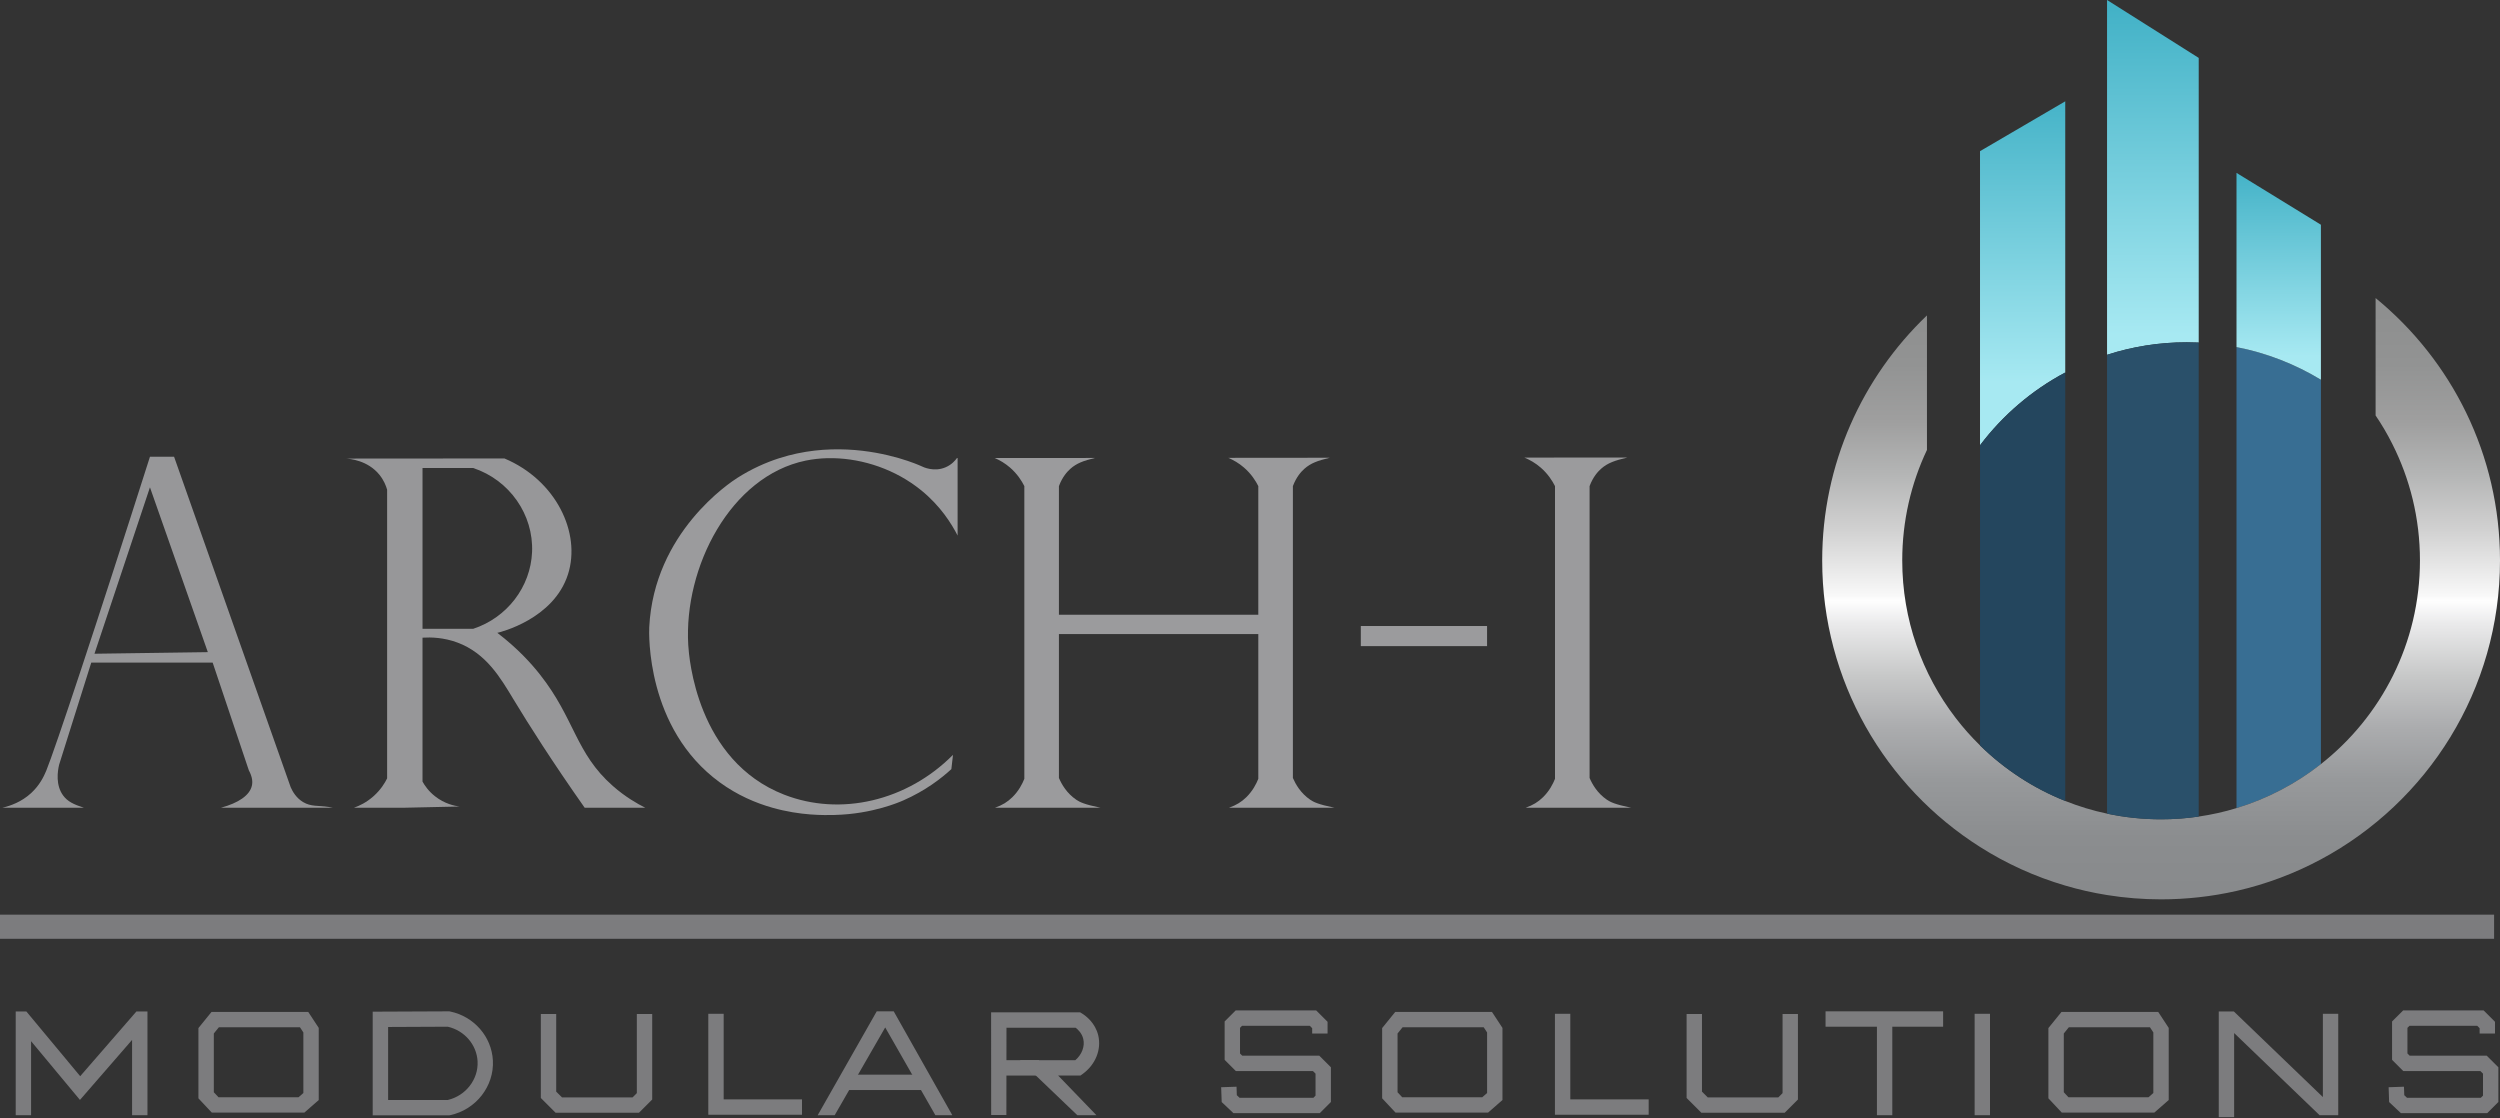 <?xml version="1.0" encoding="UTF-8"?>
<svg id="Layer_2" data-name="Layer 2" xmlns="http://www.w3.org/2000/svg" xmlns:xlink="http://www.w3.org/1999/xlink" viewBox="0 0 813.28 363.72">
  <rect x="0" y="0" width="813.28" height="363.72" fill="#333333" stroke="none"/>
  <defs>
    <linearGradient id="linear-gradient" x1="657.98" y1="434.06" x2="657.98" y2="339.9" gradientTransform="translate(0 464.43) scale(1 -1)" gradientUnits="userSpaceOnUse">
      <stop offset="0" stop-color="#43b2c7"/>
      <stop offset="1" stop-color="#a7e9f2"/>
    </linearGradient>
    <linearGradient id="linear-gradient-2" x1="700.36" y1="461.53" x2="700.36" y2="355.58" xlink:href="#linear-gradient"/>
    <linearGradient id="linear-gradient-3" x1="741.29" y1="408.95" x2="741.29" y2="348.53" xlink:href="#linear-gradient"/>
    <linearGradient id="linear-gradient-4" x1="703.03" y1="175.12" x2="703.03" y2="362.82" gradientTransform="translate(0 464.43) scale(1 -1)" gradientUnits="userSpaceOnUse">
      <stop offset="0" stop-color="#888a8c"/>
      <stop offset=".09" stop-color="#8b8d8f"/>
      <stop offset=".19" stop-color="#97999b"/>
      <stop offset=".28" stop-color="#abacae"/>
      <stop offset=".37" stop-color="#c7c8c8"/>
      <stop offset=".46" stop-color="#eaeaeb"/>
      <stop offset=".5" stop-color="#fefefe"/>
      <stop offset=".51" stop-color="#f8f8f8"/>
      <stop offset=".62" stop-color="#d2d2d2"/>
      <stop offset=".72" stop-color="#b4b5b5"/>
      <stop offset=".81" stop-color="#9f9f9f"/>
      <stop offset=".91" stop-color="#929393"/>
      <stop offset="1" stop-color="#8e8f8f"/>
    </linearGradient>
  </defs>
  <g id="Layer_1-2" data-name="Layer 1">
    <path d="M671.85,32.96v88.22c-10.89,5.79-20.35,13.9-27.73,23.68V49.18l27.73-16.22Z" style="fill: url(#linear-gradient);"/>
    <path d="M715.27,18.84v92.6c-1.3-.06-2.6-.09-3.91-.09-9.04,0-17.75,1.42-25.91,4.07V0l29.82,18.84h0Z" style="fill: url(#linear-gradient-2);"/>
    <path d="M755.02,123.53v125.04c-8.09,6.36-17.37,11.26-27.46,14.32V112.91c9.88,1.92,19.14,5.58,27.46,10.62Z" style="fill: #386e93;"/>
    <path d="M755.02,73.11v50.42c-8.32-5.04-17.58-8.7-27.46-10.62v-56.67l27.46,16.87h0Z" style="fill: url(#linear-gradient-3);"/>
    <path d="M813.28,182.32c0,42.09-23.59,78.67-58.26,97.24-8.54,4.58-17.76,8.07-27.46,10.27-4.02.91-8.12,1.61-12.29,2.06-4.02.45-8.1.68-12.24.68-5.98,0-11.86-.48-17.58-1.4-4.64-.74-9.18-1.77-13.6-3.08-9.89-2.9-19.21-7.16-27.73-12.57-30.85-19.53-51.34-53.97-51.34-93.2,0-31.35,13.08-59.64,34.08-79.71v43.76c-5.16,10.9-8.04,23.09-8.04,35.95,0,19.26,6.46,37.01,17.35,51.2,2.43,3.18,5.09,6.18,7.95,8.97,7.89,7.73,17.3,13.92,27.73,18.08,4.37,1.74,8.91,3.13,13.6,4.12,5.67,1.21,11.55,1.84,17.58,1.84,4.16,0,8.24-.3,12.24-.89,4.21-.61,8.31-1.53,12.29-2.75,10.09-3.06,19.37-7.96,27.46-14.32,19.62-15.42,32.22-39.36,32.22-66.25,0-13.66-3.25-26.55-9.02-37.95-1.6-3.19-3.41-6.27-5.41-9.21v-38.2c24.7,20.22,40.47,50.95,40.47,85.36Z" style="fill: url(#linear-gradient-4);"/>
    <path d="M671.85,121.18v139.39c-10.43-4.16-19.84-10.35-27.73-18.08v-97.63c7.38-9.78,16.84-17.89,27.73-23.68Z" style="fill: #24465e;"/>
    <path d="M715.27,111.44v154.2c-4,.59-8.08.89-12.24.89-6.03,0-11.91-.63-17.58-1.84V115.42c8.16-2.65,16.87-4.07,25.91-4.07,1.31,0,2.61.03,3.91.09h0Z" style="fill: #2a506a;"/>
    <g>
      <rect x="42.97" y="362.79" width="5" height=".39" style="fill: none;"/>
      <polygon points="47.97 329.05 47.97 362.79 42.97 362.79 42.97 338.29 26.01 357.82 10.11 338.71 10.11 362.79 5.11 362.79 5.11 329.05 8.58 329.05 26.09 350.1 44.37 329.05 47.97 329.05" style="fill: #7c7c7e;"/>
    </g>
    <path d="M98.99,361.95h-30.08l-4.36-4.65v-22.86l4.25-5.24h31.48l3.41,5.19v23.46l-4.7,4.11h0ZM71.08,356.95h26.03l1.58-1.38v-19.7l-1.1-1.68h-26.4l-1.63,2.02v19.12l1.53,1.63h0Z" style="fill: #7c7c7e;"/>
    <path d="M484.07,361.95h-30.08l-4.36-4.65v-22.86l4.25-5.24h31.48l3.41,5.19v23.46l-4.7,4.11h0ZM456.16,356.95h26.03l1.58-1.38v-19.7l-1.1-1.68h-26.4l-1.63,2.02v19.12l1.53,1.63h-.01Z" style="fill: #7c7c7e;"/>
    <path d="M700.81,361.95h-30.08l-4.36-4.65v-22.86l4.25-5.24h31.48l3.41,5.19v23.46l-4.7,4.11h0ZM672.9,356.95h26.03l1.58-1.38v-19.7l-1.1-1.68h-26.4l-1.63,2.02v19.12l1.53,1.63h-.01Z" style="fill: #7c7c7e;"/>
    <path d="M146.17,362.84h-24.93v-33.73l24.92-.11.26.05c7.77,1.61,13.5,8.16,13.92,15.91.46,8.39-5.52,16.05-13.91,17.82l-.25.05h0ZM126.25,357.84h19.4c5.87-1.36,10.03-6.73,9.71-12.6-.3-5.41-4.27-10-9.7-11.24l-19.4.09v23.75h-.01Z" style="fill: #7c7c7e;"/>
    <polygon points="207.86 361.99 180.74 361.99 175.94 357.19 175.94 329.86 180.94 329.86 180.94 355.12 182.82 356.99 205.79 356.99 207.17 355.61 207.17 329.86 212.17 329.86 212.17 357.68 207.86 361.99" style="fill: #7c7c7e;"/>
    <polygon points="580.58 361.99 553.47 361.99 548.67 357.19 548.67 329.86 553.67 329.86 553.67 355.12 555.54 356.99 578.51 356.99 579.89 355.61 579.89 329.86 584.89 329.86 584.89 357.68 580.58 361.99" style="fill: #7c7c7e;"/>
    <polygon points="260.9 362.64 230.42 362.64 230.42 329.8 235.42 329.8 235.42 357.64 260.9 357.64 260.9 362.64" style="fill: #7c7c7e;"/>
    <polygon points="536.33 362.64 505.84 362.64 505.84 329.8 510.84 329.8 510.84 357.64 536.33 357.64 536.33 362.64" style="fill: #7c7c7e;"/>
    <g>
      <polygon points="271.54 362.79 271.44 362.96 271.14 362.79 271.54 362.79" style="fill: none;"/>
      <polygon points="304.65 362.79 304.37 362.95 304.28 362.79 304.65 362.79" style="fill: none;"/>
      <path d="M309.79,362.78h-5.51l-4.68-8.19-2.86-5-8.77-15.35-8.84,15.35-2.88,5-4.71,8.19h-.4c-1.71,0-3.43.01-5.14.02,6.4-11.25,12.8-22.5,19.19-33.76l.03-.05h5.51l.03.05,19.03,33.73h0Z" style="fill: #7c7c7e;"/>
    </g>
    <g>
      <polygon points="352.33 362.79 351.44 363.72 350.47 362.79 352.33 362.79" style="fill: none;"/>
      <path d="M344.23,349.89c4.15,4.3,8.29,8.59,12.44,12.89-1.45,0-2.89,0-4.34.01h-1.86l-13.48-12.9-5.22-5h18.05c2.13-1.82,3.16-4.52,2.58-6.92-.43-1.8-1.64-3-2.49-3.64h-22.49c0,9.47-.02,18.93-.03,28.4h-4.95c0-11.13-.01-22.27-.02-33.4h28.98l.61.38c1.26.78,4.29,3.05,5.26,7.1,1.11,4.63-.91,9.59-5.13,12.61l-.65.47h-7.26Z" style="fill: #7c7c7e;"/>
    </g>
    <rect x="274.83" y="349.6" width="26.16" height="5" style="fill: #7c7c7e;"/>
    <rect x="324.79" y="344.89" width="13.21" height="5" style="fill: #7c7c7e;"/>
    <polygon points="429.34 362.12 401.25 362.12 397.43 358.51 397.26 353.69 402.26 353.52 402.35 356.28 403.24 357.12 427.27 357.12 427.96 356.42 427.96 349.27 427.1 348.42 402.03 348.42 398.39 344.78 398.39 332.29 401.98 328.7 428.16 328.7 431.87 332.4 431.87 336.21 426.87 336.21 426.87 334.48 426.09 333.7 404.05 333.7 403.39 334.37 403.39 342.71 404.1 343.42 429.17 343.42 432.96 347.2 432.96 358.49 429.34 362.12" style="fill: #7c7c7e;"/>
    <polygon points="809.12 362.12 781.04 362.12 777.21 358.51 777.05 353.69 782.04 353.52 782.14 356.28 783.02 357.12 807.05 357.12 807.75 356.42 807.75 349.27 806.89 348.42 781.81 348.42 778.17 344.78 778.17 332.29 781.77 328.7 807.95 328.7 811.65 332.4 811.65 336.21 806.65 336.21 806.65 334.48 805.88 333.7 783.84 333.7 783.17 334.37 783.17 342.71 783.88 343.42 808.96 343.42 812.75 347.2 812.75 358.49 809.12 362.12" style="fill: #7c7c7e;"/>
    <rect x="593.87" y="329" width="38.25" height="5" style="fill: #7c7c7e;"/>
    <g>
      <rect x="610.59" y="362.79" width="5" height=".3" style="fill: none;"/>
      <rect x="610.59" y="331.5" width="5" height="31.29" style="fill: #7c7c7e;"/>
    </g>
    <g>
      <rect x="642.37" y="362.79" width="5" height=".46" style="fill: none;"/>
      <rect x="642.37" y="329.8" width="5" height="32.99" style="fill: #7c7c7e;"/>
    </g>
    <polygon points="760.66 329.8 760.66 362.79 754.59 362.79 726.79 336.06 726.79 363.41 721.79 363.41 721.79 329.05 726.71 329.05 755.66 356.89 755.66 329.8 760.66 329.8" style="fill: #7c7c7e;"/>
    <rect y="297.55" width="811.36" height="7.85" style="fill: #7c7c7e;"/>
    <path d="M71.89,262.76h36.38c-.45-.1-.92-.19-1.42-.26-3.43-.51-5.67-.03-8.24-1.57-2.2-1.31-3.4-3.36-4.05-4.84l-37.93-107.5h-7.85c-17.55,55.07-30.87,95.14-33.74,102.14-.81,1.96-2.2,4.77-4.9,7.26-3.11,2.86-6.67,4.14-9.35,4.77h26.48c-3.31-1.07-5.31-2.03-6.74-3.99-2.45-3.35-1.83-7.75-1.3-10l10.46-33.22h39.49c3.93,11.68,7.85,23.37,11.77,35.05,1.21,2.23,1.26,3.87.98,5.03-.72,3.12-4.36,5.59-10.04,7.13h0ZM30.73,212.67l18.05-54.14,18.83,53.62s-36.88.52-36.88.52Z" style="fill: #9b9b9d; isolation: isolate; opacity: .97;"/>
    <path d="M199.38,255.7c-12.2-10.72-12.38-21.91-23.74-36.29-2.73-3.46-7.16-8.43-13.86-13.54.76-.17,18.35-4.38,23.01-19.09,4.27-13.45-3.9-30.57-20.69-37.64-17.21.01-34.42.03-51.63.04,1.27.07,7.15.53,10.99,5.3,1.39,1.72,2.1,3.5,2.48,4.83v93.9c-.72,1.47-2.07,3.72-4.44,5.82-2.28,2.03-4.63,3.13-6.34,3.73h16.54c5.93-.13,11.86-.26,17.78-.39-1.55-.2-4.83-.85-7.97-3.34-2.12-1.66-3.37-3.53-4.06-4.77v-46.82c2.77-.17,6.87-.07,11.31,1.57,9.44,3.49,14.11,11.59,18.25,18.44,5.09,8.42,12.51,20.13,23.19,35.31h19.7c-2.56-1.28-6.47-3.5-10.52-7.06h0ZM153.93,204.56h-16.48v-52.31h16.48c11.85,3.92,19.67,15.18,19.16,27.34-.48,11.34-8.13,21.35-19.16,24.97Z" style="fill: #9b9b9d; isolation: isolate; opacity: .97;"/>
    <path d="M162.04,148.33c.7.25,1.39.52,2.06.81" style="fill: none;"/>
    <path d="M131.7,262.76c-5.93.13-11.86.26-17.79.39.36-.1.78-.23,1.25-.39" style="fill: none;"/>
    <path d="M209.9,262.76c.09.05.17.09.26.13h-19.87s-.06-.09-.09-.13" style="fill: none;"/>
    <polygon points="67.61 212.15 30.73 212.67 48.78 158.53 67.61 212.15" style="fill: none;"/>
    <path d="M173.09,179.59c-.48,11.34-8.13,21.35-19.16,24.97h-16.48v-52.31h16.48c11.85,3.92,19.67,15.18,19.16,27.34Z" style="fill: none;"/>
    <path d="M223.9,209.86c.24,4.04,2.78,37.57,31.19,48.65,18.3,7.14,39.99,2.1,54.93-12.95-.18,1.55-.35,3.1-.53,4.65-3.23,2.96-8.43,7.04-15.69,10.2-.85.37-3.2,1.37-6.71,2.35-3.94,1.12-9.34,2.21-15.65,2.36-3.16.07-11.01.25-20.18-2.36-5.47-1.55-11.41-4.09-17.1-8.24-24.08-17.55-23.04-48.7-22.95-50.48,1.53-30.84,26.32-47.1,28.77-48.65,4.5-2.84,9.04-4.89,13.5-6.33h.01c15.69-5.03,30.4-2.48,38.89-.03h.01c4.11,1.19,6.76,2.36,7.36,2.63.55.28,4.12,1.99,7.91.33,1.9-.82,3.06-2.15,3.65-2.98.07.01.14.01.21,0v25.21c-1.92-3.75-5.53-9.62-11.9-14.77-8.34-6.75-18.79-10.19-28.51-10.4h-.15c-.61-.01-1.22-.01-1.81,0h-.01c-2.41.06-4.75.33-6.99.78-24.55,5.04-39.75,34.75-38.25,60.03Z" style="fill: #9b9b9d;"/>
    <path d="M311.52,148.72v.29c-.07.01-.14.01-.21,0,.08-.11.15-.2.21-.29Z" style="fill: none;"/>
    <path d="M505.86,253.35v-95.21c-.84-1.68-2.27-3.96-4.64-6.02-1.73-1.5-3.56-2.54-5.33-3.26,11.18-.01,22.37-.02,33.55-.03-4.04.95-6.45,1.76-8.61,3.68-1.01.91-2.6,2.62-3.72,5.63v94.94c.86,2.01,2.51,4.95,5.62,7.07,1.14.77,2.6,1.52,7.89,2.61h-34.29c2.35-.83,4.05-1.87,5.61-3.4,2.11-2.07,3.27-4.36,3.92-6.01Z" style="fill: #9b9b9d;"/>
    <rect x="442.69" y="203.65" width="41.07" height="6.54" style="fill: #9b9b9d;"/>
    <path d="M409.34,253.35v-47.09h-64.86v46.82c.86,2.01,2.51,4.95,5.62,7.07,1.14.77,2.6,1.52,7.88,2.61h-34.28c2.35-.83,4.05-1.87,5.61-3.4,2.11-2.07,3.27-4.36,3.92-6.01v-95.21c-.84-1.68-2.27-3.96-4.64-6.02-1.62-1.4-3.33-2.41-5-3.12,10.87,0,21.73-.01,32.6-.02-3.67.89-5.95,1.71-7.99,3.53-1.01.91-2.6,2.62-3.72,5.63v41.85h64.86v-41.85c-.84-1.68-2.26-3.96-4.64-6.02-1.67-1.45-3.43-2.46-5.14-3.18,11.01-.01,22.01-.02,33.02-.03-3.84.92-6.17,1.74-8.26,3.6-1.02.91-2.6,2.62-3.73,5.63v94.94c.87,2.01,2.51,4.95,5.62,7.07,1.14.77,2.6,1.52,7.89,2.61h-34.29c2.35-.83,4.05-1.87,5.61-3.4,2.11-2.07,3.27-4.36,3.92-6.01h0Z" style="fill: #9b9b9d;"/>
  </g>
</svg>